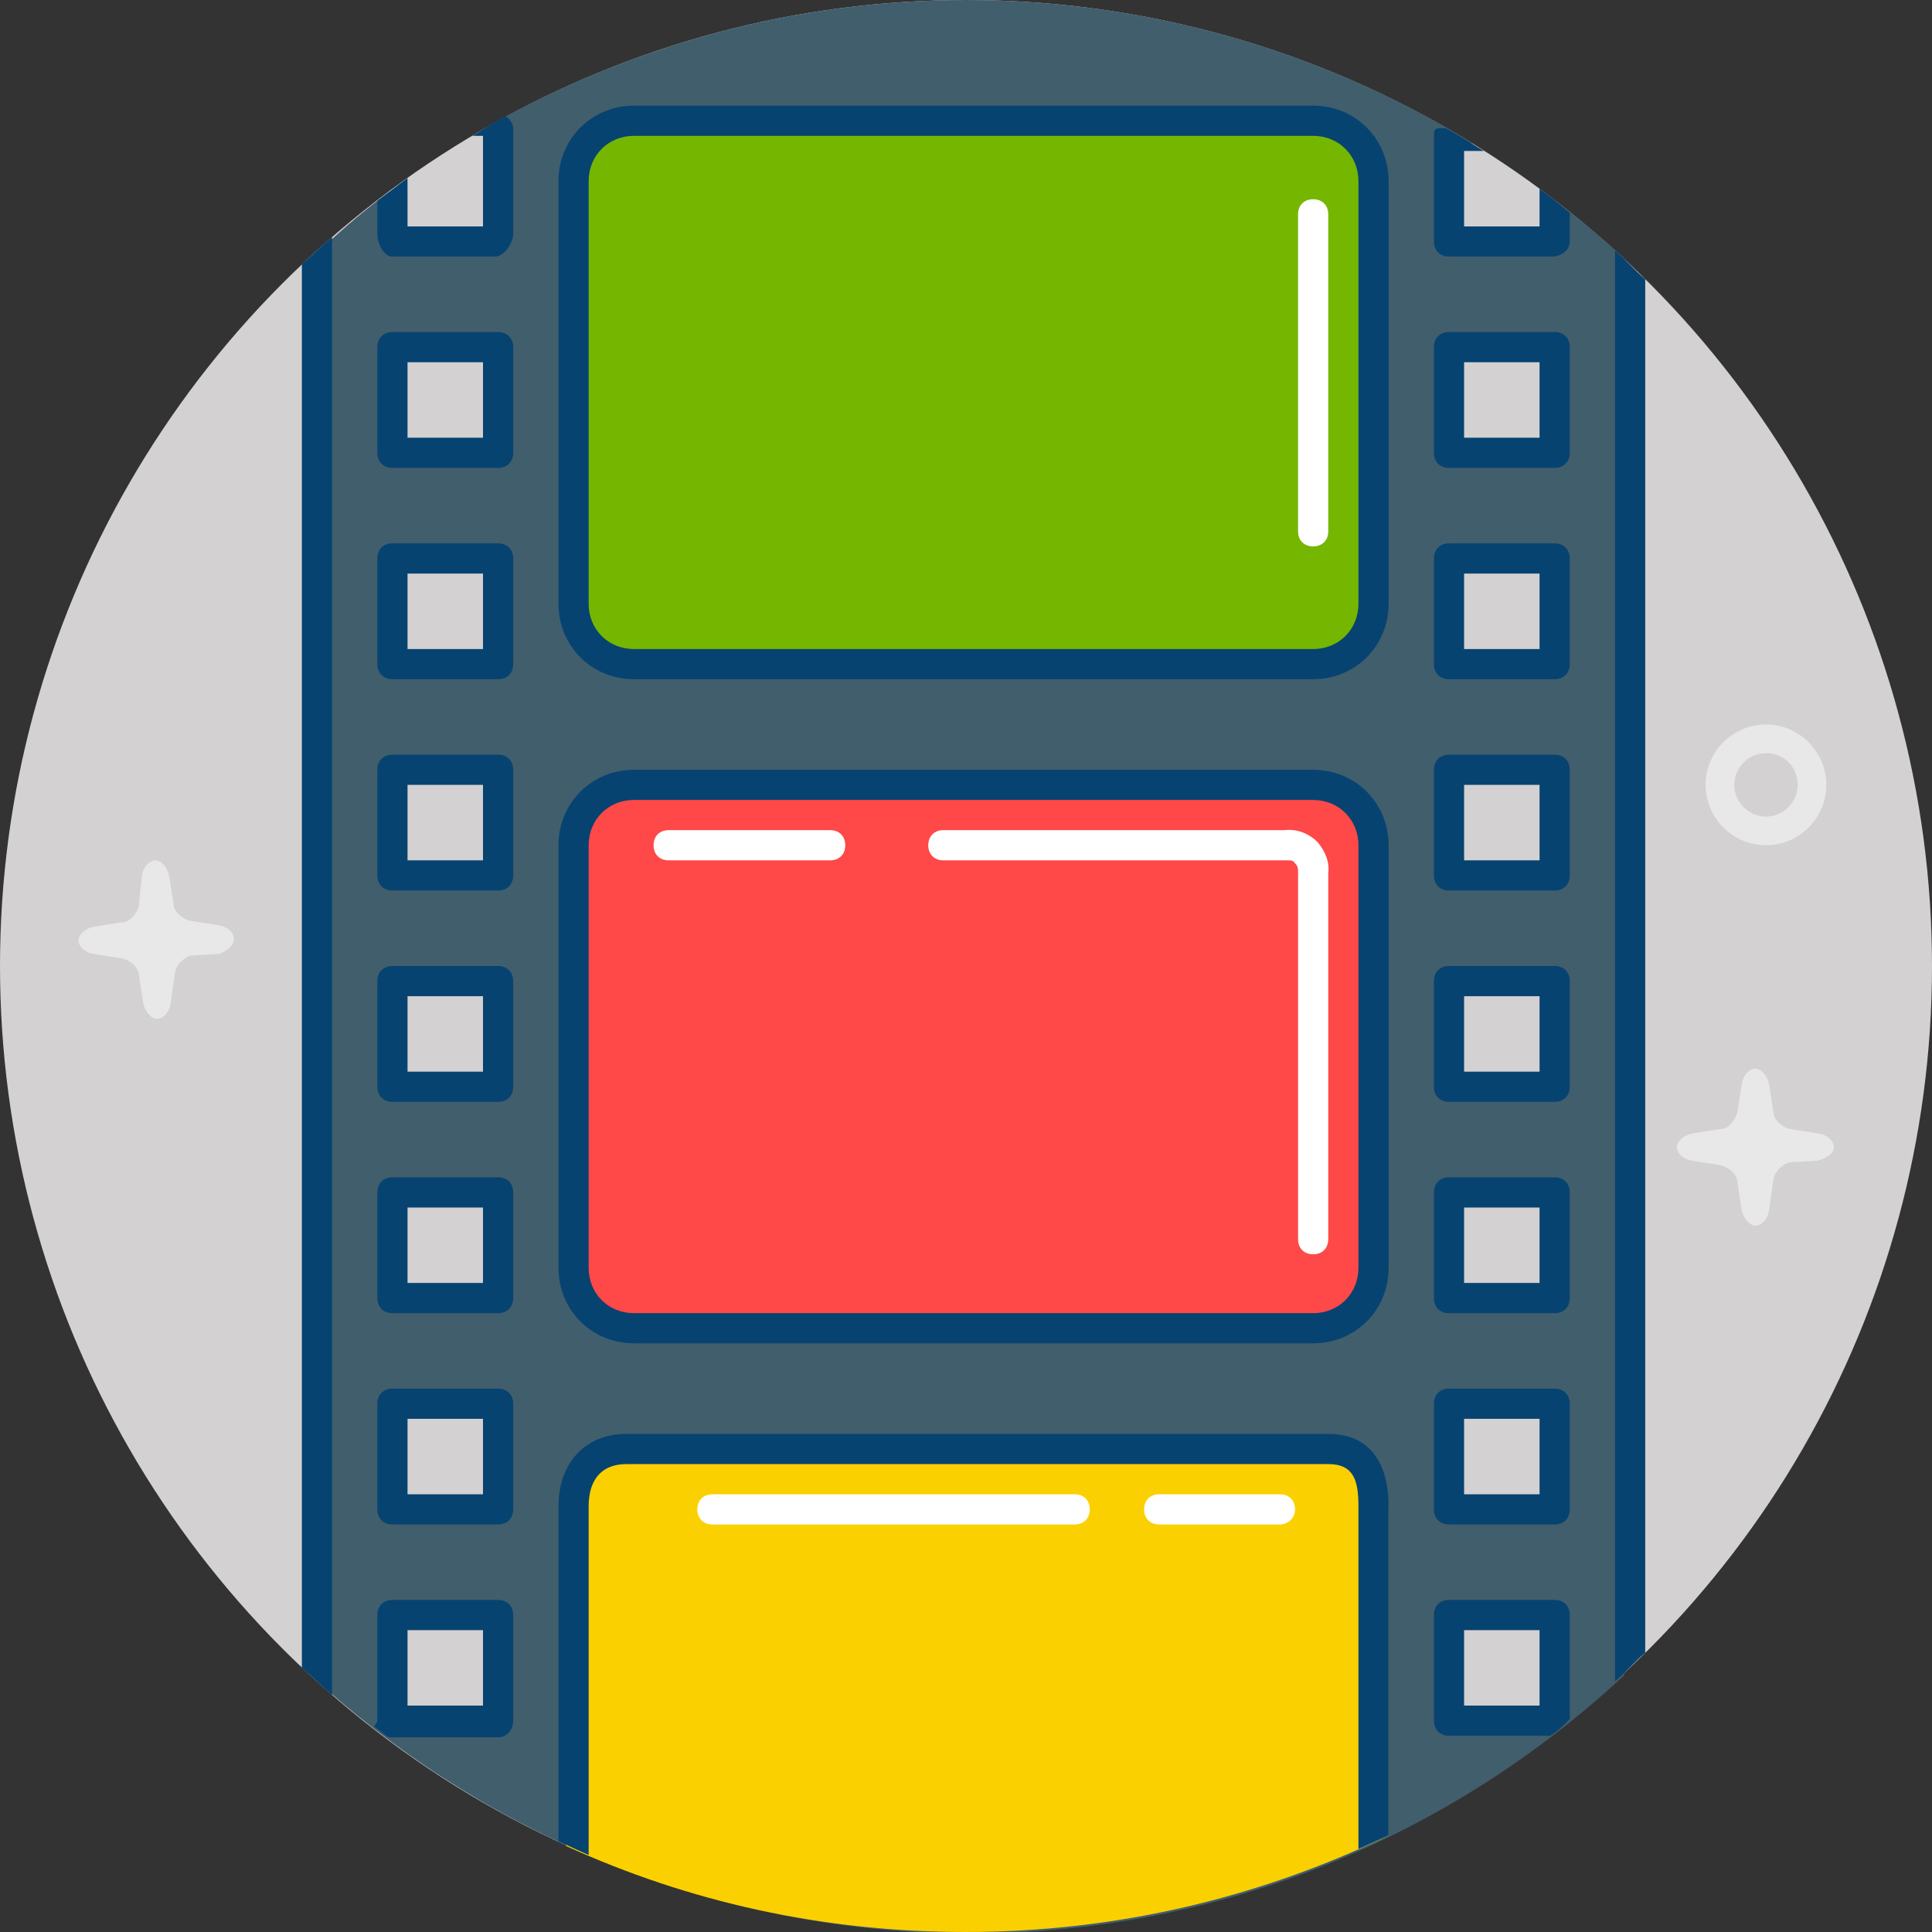 <?xml version="1.0" encoding="utf-8"?>
<!-- Generator: Adobe Illustrator 21.0.2, SVG Export Plug-In . SVG Version: 6.00 Build 0)  -->
<svg version="1.1" id="movie" xmlns="http://www.w3.org/2000/svg" xmlns:xlink="http://www.w3.org/1999/xlink" x="0px" y="0px"
	 viewBox="0 0 128 128" style="enable-background:new 0 0 128 128;" xml:space="preserve">
<rect x="0" y="0" width="128" height="128" fill="#333333" stroke="none"/>
<style type="text/css">
	.st0{fill:#D3D1D1;}
	.st1{fill:#415E6D;}
	.st2{fill:#FBD000;}
	.st3{fill:#75B600;}
	.st4{fill:#FF4848;}
	.st5{fill:#074370;}
	.st6{fill:#FFFFFF;}
	.st7{opacity:0.5;fill:#FFFFFF;}
</style>
<g>
	<circle class="st0" cx="64" cy="64" r="64"/>
	<path class="st1" d="M25.8,16.5v-3.8c-1.5,1.1-2.9,2.3-4.2,3.5v95.7c11.2,9.9,25.9,16,42,16.2c0.2,0,0.4,0,0.6,0
		c16.8,0,32-6.5,43.4-17.1V17.1c-1.5-1.4-3.1-2.7-4.8-4v3.4h-7v-7h1.8C87.8,3.5,76.3,0,64,0C52.3,0,41.3,3.2,31.9,8.6l0.9,0.9v7
		H25.8z M32.8,114.1h-7v-7h7V114.1z M32.8,100.1h-7v-7h7V100.1z M32.8,86.2h-7v-7h7V86.2z M32.8,72.2h-7v-7h7V72.2z M32.8,58.3h-7
		v-7h7V58.3z M32.8,44.4h-7v-7h7V44.4z M32.8,30.4h-7v-7h7V30.4z M95.8,23.4h7v7h-7V23.4z M95.8,37.4h7v7h-7V37.4z M95.8,51.3h7v7
		h-7V51.3z M95.8,65.2h7v7h-7V65.2z M95.8,79.2h7v7h-7V79.2z M95.8,93.1h7v7h-7V93.1z M95.8,107.1h7v7h-7V107.1z"/>
	<path class="st2" d="M88,96.2H41.5c-2.2,0-4,1.8-4,4v22.1c8.1,3.7,17,5.7,26.5,5.7c10,0,19.5-2.3,28-6.4v-21.4
		C92,98,90.2,96.2,88,96.2z"/>
	<path class="st3" d="M91,40c0,2.2-1.8,4-4,4H42c-2.2,0-4-1.8-4-4V12c0-2.2,1.8-4,4-4h45c2.2,0,4,1.8,4,4V40z"/>
	<path class="st4" d="M91,84c0,2.2-1.8,4-4,4H42c-2.2,0-4-1.8-4-4V56c0-2.2,1.8-4,4-4h45c2.2,0,4,1.8,4,4V84z"/>
	<path class="st5" d="M87,45H42c-2.8,0-5-2.2-5-5V12c0-2.8,2.2-5,5-5h45c2.8,0,5,2.2,5,5v28C92,42.8,89.8,45,87,45z M42,9
		c-1.7,0-3,1.3-3,3v28c0,1.7,1.3,3,3,3h45c1.7,0,3-1.3,3-3V12c0-1.7-1.3-3-3-3H42z"/>
	<path class="st5" d="M87,89H42c-2.8,0-5-2.2-5-5V56c0-2.8,2.2-5,5-5h45c2.8,0,5,2.2,5,5v28C92,86.8,89.8,89,87,89z M42,53
		c-1.7,0-3,1.3-3,3v28c0,1.7,1.3,3,3,3h45c1.7,0,3-1.3,3-3V56c0-1.7-1.3-3-3-3H42z"/>
	<path class="st5" d="M25.8,115.1H33c0.6,0,1-0.5,1-1.1v-7c0-0.6-0.4-1-1-1h-7c-0.6,0-1,0.4-1,1v7c0,0.1-0.2,0.3-0.2,0.4
		c0.3,0.2,0.5,0.4,0.8,0.6C25.6,115,25.7,115.1,25.8,115.1z M27,108h5v5h-5V108z"/>
	<path class="st5" d="M25,44c0,0.6,0.4,1,1,1h7c0.6,0,1-0.4,1-1v-7c0-0.6-0.4-1-1-1h-7c-0.6,0-1,0.4-1,1V44z M27,38h5v5h-5V38z"/>
	<path class="st5" d="M25,58c0,0.6,0.4,1,1,1h7c0.6,0,1-0.4,1-1v-7c0-0.6-0.4-1-1-1h-7c-0.6,0-1,0.4-1,1V58z M27,52h5v5h-5V52z"/>
	<path class="st5" d="M25,72c0,0.6,0.4,1,1,1h7c0.6,0,1-0.4,1-1v-7c0-0.6-0.4-1-1-1h-7c-0.6,0-1,0.4-1,1V72z M27,66h5v5h-5V66z"/>
	<path class="st5" d="M25,86c0,0.6,0.4,1,1,1h7c0.6,0,1-0.4,1-1v-7c0-0.6-0.4-1-1-1h-7c-0.6,0-1,0.4-1,1V86z M27,80h5v5h-5V80z"/>
	<path class="st5" d="M25,100c0,0.6,0.4,1,1,1h7c0.6,0,1-0.4,1-1v-7c0-0.6-0.4-1-1-1h-7c-0.6,0-1,0.4-1,1V100z M27,94h5v5h-5V94z"/>
	<path class="st5" d="M26,31h7c0.6,0,1-0.4,1-1v-7c0-0.6-0.4-1-1-1h-7c-0.6,0-1,0.4-1,1v7C25,30.6,25.4,31,26,31z M27,24h5v5h-5V24z
		"/>
	<path class="st5" d="M95,44c0,0.6,0.4,1,1,1h7c0.6,0,1-0.4,1-1v-7c0-0.6-0.4-1-1-1h-7c-0.6,0-1,0.4-1,1V44z M97,38h5v5h-5V38z"/>
	<path class="st5" d="M95,58c0,0.6,0.4,1,1,1h7c0.6,0,1-0.4,1-1v-7c0-0.6-0.4-1-1-1h-7c-0.6,0-1,0.4-1,1V58z M97,52h5v5h-5V52z"/>
	<path class="st5" d="M95,72c0,0.6,0.4,1,1,1h7c0.6,0,1-0.4,1-1v-7c0-0.6-0.4-1-1-1h-7c-0.6,0-1,0.4-1,1V72z M97,66h5v5h-5V66z"/>
	<path class="st5" d="M95,86c0,0.6,0.4,1,1,1h7c0.6,0,1-0.4,1-1v-7c0-0.6-0.4-1-1-1h-7c-0.6,0-1,0.4-1,1V86z M97,80h5v5h-5V80z"/>
	<path class="st5" d="M95,100c0,0.6,0.4,1,1,1h7c0.6,0,1-0.4,1-1v-7c0-0.6-0.4-1-1-1h-7c-0.6,0-1,0.4-1,1V100z M97,94h5v5h-5V94z"/>
	<path class="st5" d="M96,31h7c0.6,0,1-0.4,1-1v-7c0-0.6-0.4-1-1-1h-7c-0.6,0-1,0.4-1,1v7C95,30.6,95.4,31,96,31z M97,24h5v5h-5V24z
		"/>
	<path class="st6" d="M87,83.1c-0.6,0-1-0.4-1-1V57.9c0-0.1,0-0.1,0-0.2c0-0.3-0.1-0.4-0.2-0.5C85.7,57,85.5,57,85.3,57
		c0,0-0.1,0-0.1,0H62.5c-0.6,0-1-0.4-1-1s0.4-1,1-1h22.6c0.8-0.1,1.6,0.2,2.2,0.8c0.5,0.6,0.8,1.3,0.7,2.1v24.2
		C88,82.7,87.6,83.1,87,83.1z"/>
	<path class="st6" d="M55,57H44.3c-0.6,0-1-0.4-1-1s0.4-1,1-1H55c0.6,0,1,0.4,1,1S55.6,57,55,57z"/>
	<path class="st6" d="M87,36.2c-0.6,0-1-0.4-1-1v-21c0-0.6,0.4-1,1-1c0.6,0,1,0.4,1,1v21C88,35.8,87.6,36.2,87,36.2z"/>
	<path class="st6" d="M84.8,101h-8c-0.6,0-1-0.4-1-1s0.4-1,1-1h8c0.6,0,1,0.4,1,1S85.3,101,84.8,101z"/>
	<path class="st6" d="M71.2,101h-24c-0.6,0-1-0.4-1-1s0.4-1,1-1h24c0.6,0,1,0.4,1,1S71.8,101,71.2,101z"/>
	<path class="st7" d="M117,56c-2.2,0-4-1.8-4-4c0-2.2,1.8-4,4-4c2.2,0,4,1.8,4,4C121,54.2,119.2,56,117,56z M117,49.9
		c-1.2,0-2.1,1-2.1,2.1c0,1.2,1,2.1,2.1,2.1c1.2,0,2.1-1,2.1-2.1C119.1,50.8,118.2,49.9,117,49.9z"/>
	<path class="st7" d="M15.5,62.2c0-0.4-0.4-0.8-1-0.9l-1.9-0.3c-0.5-0.1-1.1-0.6-1.1-1.1l-0.3-1.9c-0.1-0.5-0.5-1-0.9-1
		c-0.4,0-0.8,0.4-0.9,1L9.2,60c-0.1,0.5-0.6,1.1-1.1,1.1l-1.9,0.3c-0.5,0.1-1,0.5-1,0.9s0.4,0.8,1,0.9l1.9,0.3
		c0.5,0.1,1.1,0.6,1.1,1.1l0.3,1.9c0.1,0.5,0.5,1,0.9,1c0.4,0,0.8-0.4,0.9-1l0.3-2.1c0.1-0.5,0.6-1,1.1-1.1l1.8-0.1
		C15.1,63,15.5,62.6,15.5,62.2z"/>
	<path class="st7" d="M121.5,76c0-0.4-0.4-0.8-1-0.9l-1.9-0.3c-0.5-0.1-1.1-0.6-1.1-1.1l-0.3-1.9c-0.1-0.5-0.5-1-0.9-1
		c-0.4,0-0.8,0.4-0.9,1l-0.3,1.9c-0.1,0.5-0.6,1.1-1.1,1.1l-1.9,0.3c-0.5,0.1-1,0.5-1,0.9s0.4,0.8,1,0.9l1.9,0.3
		c0.5,0.1,1.1,0.6,1.1,1.1l0.3,1.9c0.1,0.5,0.5,1,0.9,1c0.4,0,0.8-0.4,0.9-1l0.3-2.1c0.1-0.5,0.6-1,1.1-1.1l1.8-0.1
		C121.1,76.7,121.5,76.4,121.5,76z"/>
	<path class="st5" d="M20,110.5c0.7,0.6,1.3,1.2,2,1.8V15.7c-0.7,0.6-1.3,1.2-2,1.8V110.5z"/>
	<path class="st5" d="M102,12.5V15h-5v-5h1.3c-0.8-0.5-1.6-1-2.5-1.5h-0.1C95.2,8.5,95,8.4,95,9v7c0,0.6,0.4,1,1,1h6.8
		c0.6,0,1.2-0.4,1.2-1v-1.9C103.3,13.5,102.7,13,102,12.5z"/>
	<path class="st5" d="M107,111.4c0.7-0.6,1.3-1.3,2-1.9v-91c-0.7-0.6-1.3-1.3-2-1.9V111.4z"/>
	<path class="st5" d="M103,106h-7c-0.6,0-1,0.4-1,1v7c0,0.6,0.4,1,1,1h6.7c0.5-0.3,0.9-0.7,1.3-1.1V107C104,106.4,103.6,106,103,106
		z M102,113h-5v-5h5V113z"/>
	<path class="st5" d="M88,95H41.5c-2.8,0-4.5,2-4.5,4.8V122c0.7,0.3,1.3,0.6,2,0.9V99.8c0-1.7,0.8-2.8,2.5-2.8H88c1.7,0,2,1.1,2,2.8
		v22.7c0.7-0.3,1.3-0.6,2-0.9V99.8C92,97,90.8,95,88,95z"/>
	<path class="st5" d="M32,9v6h-5v-3.2c-0.7,0.5-1.3,1-2,1.5v2.2c0,0.6,0.4,1.5,1,1.5h6.8c0.6,0,1.2-0.9,1.2-1.5v-7
		c0-0.3-0.2-0.6-0.5-0.8C32.7,8.1,32,8.6,31.3,9H32z"/>
</g>
</svg>

